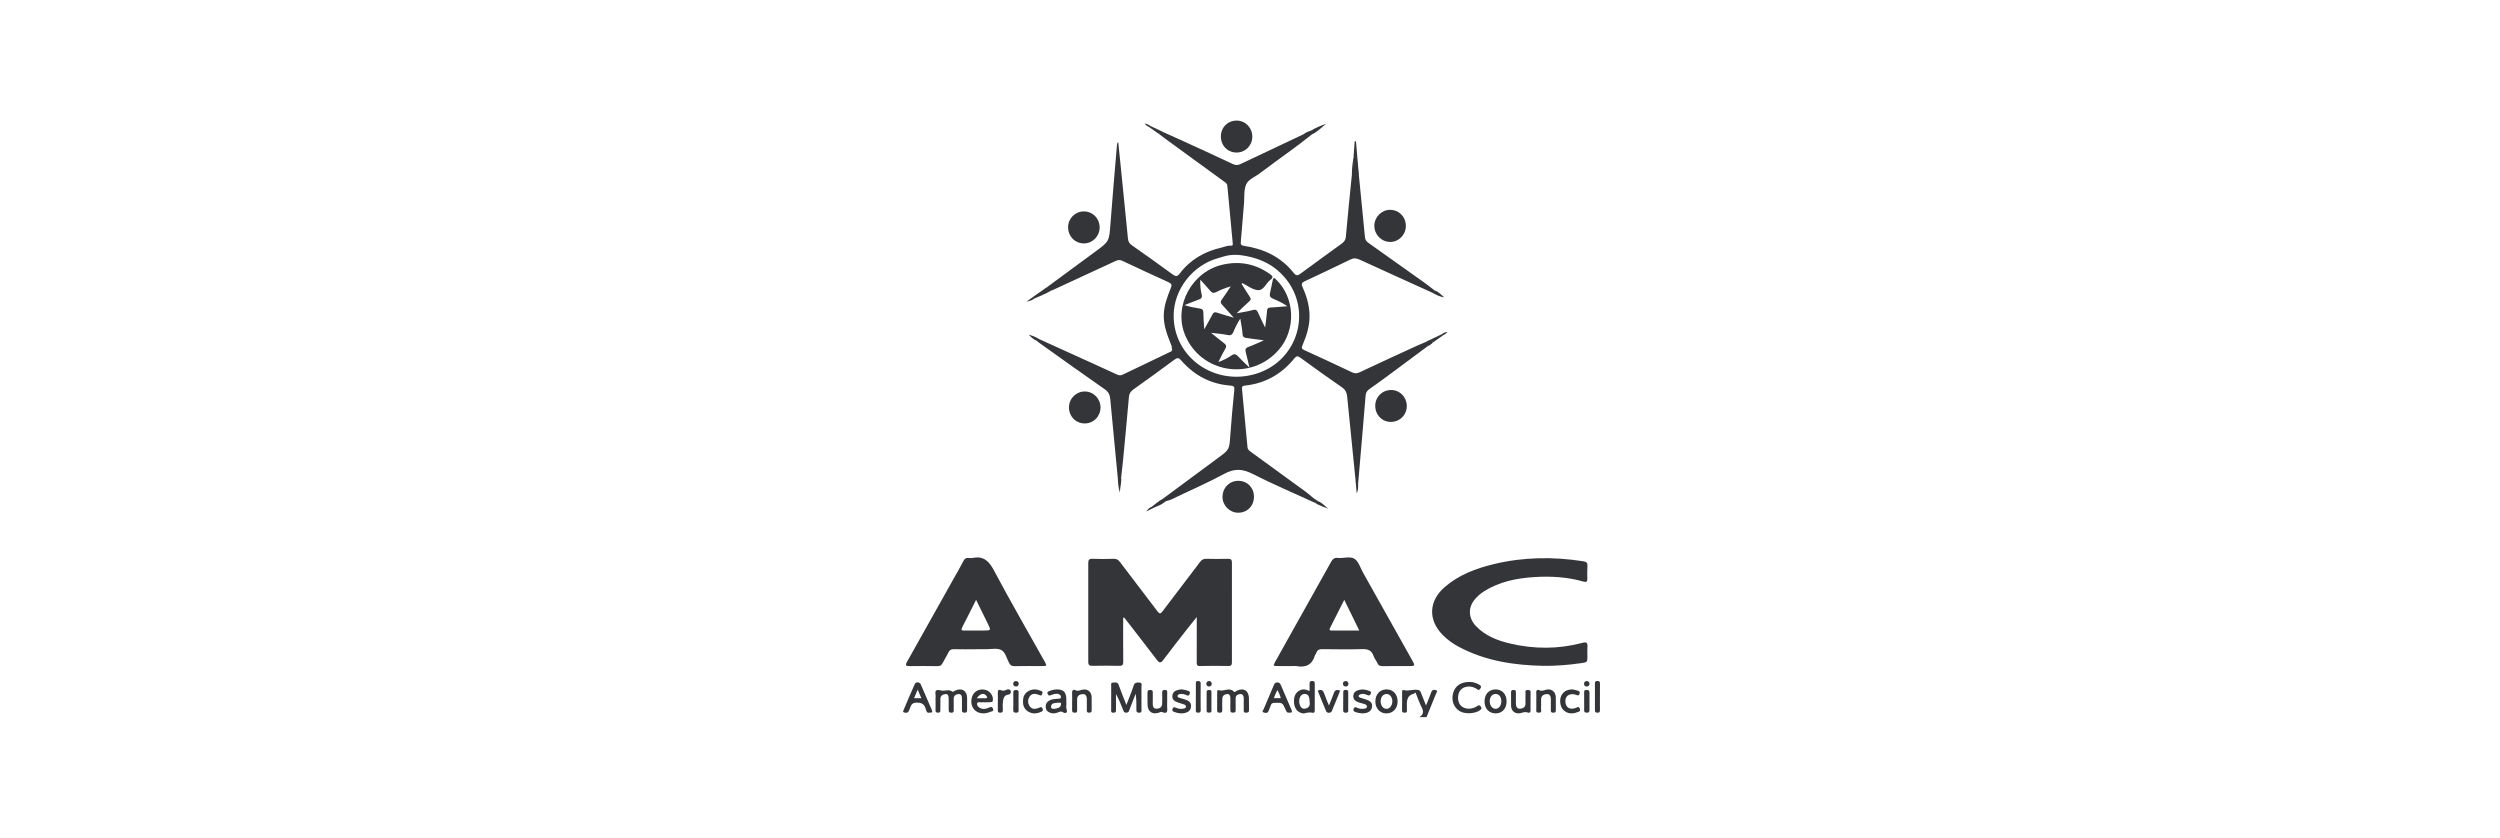 <svg width="191" height="64" viewBox="0 0 191 64" fill="none" xmlns="http://www.w3.org/2000/svg">
<path d="M108.439 54.787C108.73 54.612 108.789 54.394 108.631 54.078C108.444 53.702 108.306 53.303 108.149 52.919C108.079 52.912 108.073 52.983 108.046 52.99C107.362 53.16 107.502 53.708 107.487 54.186C107.483 54.299 107.543 54.451 107.326 54.448C107.196 54.446 107.114 54.438 107.117 54.27C107.127 53.814 107.119 53.357 107.12 52.901C107.12 52.81 107.118 52.683 107.251 52.722C107.614 52.827 107.967 52.646 108.331 52.709C108.478 52.735 108.515 52.807 108.556 52.912C108.681 53.228 108.807 53.543 108.948 53.901C109.093 53.537 109.231 53.225 109.34 52.904C109.411 52.695 109.567 52.67 109.715 52.732C109.872 52.798 109.739 52.928 109.704 53.018C109.47 53.61 109.228 54.198 108.989 54.787C108.806 54.787 108.622 54.787 108.439 54.787Z" fill="#333538"/>
<path d="M109.609 22.192C109.352 21.996 109.1 21.793 108.838 21.605C107.407 20.584 105.976 19.564 104.54 18.55C104.377 18.435 104.3 18.306 104.281 18.106C104.133 16.541 103.975 14.976 103.821 13.412C103.8 13.384 103.772 13.355 103.773 13.323C103.787 12.888 103.654 12.466 103.653 12.033C103.653 11.877 103.586 11.798 103.421 11.834C103.417 11.916 103.413 11.997 103.408 12.079C103.362 12.199 103.384 12.324 103.383 12.447C103.381 12.749 103.383 13.051 103.284 13.343C103.128 14.922 102.961 16.5 102.824 18.081C102.799 18.365 102.656 18.505 102.459 18.648C101.422 19.399 100.384 20.148 99.354 20.909C99.141 21.066 99.026 21.086 98.837 20.848C97.87 19.632 96.561 19.007 95.048 18.785C94.802 18.749 94.781 18.663 94.799 18.46C94.885 17.493 94.96 16.525 95.041 15.557C95.082 15.068 95.021 14.535 95.201 14.102C95.384 13.663 95.948 13.501 96.319 13.185C96.353 13.155 96.394 13.134 96.43 13.106C97.697 12.147 99.011 11.251 100.249 10.254C100.305 10.177 100.454 10.147 100.404 10.017C100.359 9.9 100.258 9.941 100.171 9.975C100.147 9.971 100.128 9.978 100.113 9.997C99.978 10.144 99.802 10.21 99.611 10.246C98.008 11.003 96.404 11.757 94.805 12.521C94.591 12.623 94.421 12.642 94.196 12.535C92.986 11.963 91.767 11.409 90.55 10.851C90.005 10.601 89.457 10.357 88.91 10.11C88.778 10.117 88.567 9.912 88.556 10.242C88.726 10.371 88.893 10.503 89.066 10.628C90.555 11.712 92.045 12.795 93.534 13.88C93.642 13.959 93.754 14.027 93.769 14.193C93.902 15.649 94.042 17.104 94.179 18.56C94.189 18.663 94.205 18.783 94.042 18.768C93.793 18.746 93.572 18.857 93.34 18.91C92.049 19.204 90.948 19.821 90.14 20.889C89.963 21.122 89.84 21.148 89.597 20.97C88.564 20.212 87.518 19.472 86.47 18.735C86.286 18.606 86.198 18.459 86.176 18.235C86.012 16.53 85.837 14.825 85.665 13.121C85.59 12.374 85.512 11.627 85.431 10.843C85.333 10.96 85.337 11.053 85.33 11.143C85.164 13.135 84.987 15.126 84.837 17.119C84.737 18.442 84.752 18.44 83.665 19.236C82.448 20.127 81.235 21.024 80.021 21.919C79.996 22.019 79.793 22.033 79.88 22.18C79.952 22.3 80.075 22.254 80.184 22.233C80.228 22.224 80.272 22.22 80.312 22.198C80.355 22.184 80.4 22.176 80.44 22.157C82.039 21.419 83.639 20.683 85.234 19.937C85.418 19.85 85.572 19.845 85.753 19.93C86.922 20.478 88.091 21.027 89.268 21.558C89.51 21.668 89.552 21.764 89.448 22.015C89.175 22.678 88.924 23.363 88.911 24.086C88.895 24.918 89.215 25.684 89.517 26.447C89.59 26.601 89.74 26.767 89.448 26.862C88.22 27.449 86.991 28.032 85.767 28.627C85.597 28.709 85.46 28.67 85.313 28.602C84.71 28.326 84.108 28.048 83.504 27.774C82.121 27.145 80.737 26.518 79.353 25.891C79.223 25.854 79.134 25.862 79.195 26.034C79.266 26.09 79.336 26.147 79.41 26.2C81.075 27.386 82.734 28.581 84.413 29.747C84.708 29.952 84.795 30.191 84.825 30.507C85.014 32.517 85.208 34.526 85.4 36.535C85.516 36.621 85.585 36.534 85.658 36.464C85.705 36.044 85.757 35.625 85.797 35.205C85.952 33.58 86.108 31.956 86.249 30.33C86.272 30.064 86.385 29.9 86.595 29.75C87.647 29.001 88.695 28.247 89.731 27.476C89.961 27.305 90.064 27.331 90.249 27.543C91.239 28.674 92.483 29.343 93.993 29.458C94.278 29.48 94.326 29.545 94.299 29.813C94.182 30.972 94.076 32.131 93.992 33.292C93.916 34.351 93.928 34.348 93.074 34.976C91.657 36.02 90.244 37.068 88.829 38.115C88.782 38.2 88.696 38.283 88.771 38.386C88.817 38.449 88.889 38.426 88.948 38.384C89.094 38.241 89.302 38.25 89.475 38.166C90.831 37.508 92.22 36.912 93.543 36.196C94.312 35.78 94.93 35.815 95.694 36.204C97.244 36.993 98.849 37.673 100.431 38.399C100.543 38.411 100.695 38.492 100.662 38.262C100.319 38.077 100.057 37.788 99.745 37.562C98.354 36.556 96.968 35.545 95.582 34.534C95.456 34.441 95.326 34.358 95.308 34.166C95.175 32.687 95.033 31.209 94.891 29.731C94.874 29.558 94.899 29.481 95.115 29.458C96.656 29.298 97.906 28.587 98.877 27.394C99.039 27.196 99.137 27.176 99.342 27.325C100.394 28.089 101.45 28.851 102.521 29.589C102.798 29.779 102.895 30.003 102.925 30.314C103.135 32.462 103.355 34.608 103.571 36.755C103.616 36.841 103.543 37.034 103.761 36.961C103.877 35.607 103.994 34.252 104.109 32.898C104.185 32.01 104.257 31.122 104.331 30.235C104.349 30.024 104.417 29.868 104.614 29.732C105.31 29.251 105.987 28.742 106.668 28.239C107.467 27.648 108.264 27.053 109.062 26.459C109.106 26.235 109.332 26.266 109.468 26.172L109.47 26.17C109.439 25.956 109.439 25.956 109.111 26.03C108.854 26.175 108.573 26.27 108.306 26.391C106.829 27.065 105.357 27.75 103.887 28.438C103.687 28.531 103.522 28.552 103.31 28.452C102.092 27.872 100.87 27.302 99.641 26.745C99.41 26.64 99.441 26.532 99.52 26.351C99.84 25.612 100.073 24.854 100.048 24.034C100.025 23.29 99.815 22.593 99.513 21.925C99.403 21.68 99.47 21.587 99.682 21.488C100.852 20.939 102.021 20.39 103.181 19.823C103.439 19.697 103.639 19.726 103.888 19.841C105.715 20.682 107.549 21.508 109.38 22.339C109.496 22.351 109.668 22.45 109.609 22.192ZM96.014 28.54C92.842 29.542 89.661 27.324 89.667 24.113C89.67 22.116 91.127 20.244 93.087 19.716C93.229 19.677 93.369 19.632 93.51 19.589C94.054 19.432 94.602 19.442 95.153 19.551C96.34 19.763 97.368 20.271 98.156 21.2C100.292 23.715 99.174 27.54 96.014 28.54Z" fill="#333538"/>
<path d="M85.811 47.211C85.811 48.319 85.803 49.427 85.816 50.535C85.819 50.782 85.764 50.877 85.497 50.87C84.821 50.852 84.144 50.857 83.468 50.869C83.239 50.873 83.142 50.817 83.143 50.568C83.15 48.052 83.15 45.536 83.143 43.021C83.143 42.774 83.207 42.682 83.473 42.692C84.011 42.714 84.551 42.71 85.089 42.693C85.312 42.685 85.436 42.769 85.567 42.941C86.517 44.201 87.485 45.447 88.434 46.708C88.596 46.923 88.671 46.898 88.819 46.702C89.77 45.443 90.735 44.194 91.684 42.934C91.816 42.759 91.946 42.685 92.164 42.692C92.714 42.707 93.265 42.706 93.815 42.694C94.035 42.689 94.12 42.752 94.119 42.982C94.113 45.521 94.113 48.059 94.118 50.597C94.118 50.794 94.076 50.885 93.852 50.881C93.13 50.868 92.407 50.867 91.685 50.883C91.452 50.888 91.428 50.79 91.43 50.6C91.436 49.481 91.433 48.361 91.433 47.138C91.135 47.511 90.89 47.813 90.651 48.119C90.054 48.886 89.451 49.648 88.869 50.426C88.677 50.682 88.562 50.651 88.386 50.418C87.66 49.462 86.922 48.515 86.188 47.565C86.087 47.434 85.983 47.303 85.88 47.172C85.857 47.185 85.834 47.198 85.811 47.211Z" fill="#333538"/>
<path d="M117.923 50.87C115.681 50.828 113.502 50.498 111.488 49.437C111.01 49.185 110.573 48.873 110.195 48.483C109.087 47.336 109.166 45.898 110.375 44.853C111.463 43.913 112.761 43.428 114.129 43.098C116.396 42.551 118.682 42.523 120.981 42.884C121.235 42.924 121.297 43.025 121.282 43.258C121.262 43.577 121.26 43.898 121.271 44.217C121.279 44.448 121.191 44.495 120.983 44.435C119.747 44.079 118.48 44.008 117.206 44.089C115.847 44.176 114.532 44.446 113.358 45.191C113.084 45.365 112.847 45.581 112.645 45.831C112.135 46.463 112.195 47.259 112.799 47.872C113.5 48.582 114.392 48.932 115.336 49.157C117.195 49.602 119.056 49.603 120.908 49.111C121.202 49.033 121.305 49.102 121.281 49.406C121.261 49.644 121.279 49.886 121.278 50.126C121.277 50.597 121.277 50.597 120.799 50.664C119.846 50.799 118.889 50.885 117.923 50.87Z" fill="#333538"/>
<path d="M84.012 17.385C84.01 18.05 83.477 18.591 82.82 18.596C82.128 18.601 81.598 18.055 81.603 17.343C81.609 16.68 82.146 16.15 82.81 16.153C83.489 16.156 84.015 16.694 84.012 17.385Z" fill="#333538"/>
<path d="M107.407 17.252C107.41 17.933 106.865 18.49 106.201 18.484C105.534 18.478 104.996 17.922 104.999 17.243C105.002 16.587 105.547 16.035 106.194 16.031C106.875 16.027 107.404 16.559 107.407 17.252Z" fill="#333538"/>
<path d="M106.263 32.234C105.583 32.233 105.068 31.701 105.069 31.001C105.069 30.32 105.61 29.789 106.297 29.796C106.954 29.803 107.474 30.338 107.479 31.014C107.485 31.692 106.943 32.235 106.263 32.234Z" fill="#333538"/>
<path d="M82.86 32.351C82.182 32.344 81.657 31.796 81.67 31.109C81.683 30.427 82.233 29.892 82.906 29.909C83.559 29.924 84.086 30.475 84.079 31.136C84.072 31.824 83.536 32.358 82.86 32.351Z" fill="#333538"/>
<path d="M93.275 10.421C93.28 9.724 93.803 9.206 94.495 9.213C95.163 9.22 95.689 9.778 95.676 10.465C95.663 11.137 95.138 11.654 94.469 11.654C93.789 11.653 93.271 11.117 93.275 10.421Z" fill="#333538"/>
<path d="M94.628 36.735C95.314 36.746 95.818 37.28 95.802 37.98C95.787 38.68 95.259 39.189 94.569 39.171C93.916 39.154 93.381 38.588 93.4 37.937C93.421 37.239 93.947 36.724 94.628 36.735Z" fill="#333538"/>
<path d="M86.055 53.856C86.256 53.332 86.457 52.873 86.603 52.398C86.684 52.137 86.843 52.136 87.043 52.147C87.297 52.16 87.205 52.355 87.206 52.482C87.214 53.054 87.211 53.626 87.209 54.197C87.209 54.316 87.251 54.449 87.039 54.451C86.843 54.454 86.815 54.37 86.819 54.205C86.828 53.809 86.822 53.413 86.764 53C86.606 53.406 86.444 53.812 86.291 54.22C86.246 54.339 86.228 54.447 86.052 54.451C85.877 54.455 85.849 54.353 85.802 54.233C85.645 53.825 85.482 53.419 85.26 53.029C85.26 53.425 85.258 53.82 85.262 54.215C85.263 54.353 85.26 54.451 85.069 54.451C84.861 54.452 84.893 54.327 84.893 54.205C84.893 53.61 84.892 53.016 84.896 52.421C84.897 52.308 84.839 52.147 85.05 52.148C85.213 52.149 85.384 52.087 85.467 52.329C85.638 52.822 85.84 53.303 86.055 53.856Z" fill="#333538"/>
<path d="M92.991 53.57C92.991 53.353 92.987 53.136 92.993 52.919C92.995 52.836 92.99 52.681 93.114 52.727C93.491 52.868 93.913 52.474 94.264 52.838C94.349 52.925 94.405 52.815 94.469 52.783C94.992 52.52 95.389 52.737 95.418 53.316C95.434 53.623 95.413 53.933 95.425 54.24C95.432 54.416 95.353 54.444 95.2 54.45C95.03 54.456 95.017 54.37 95.019 54.24C95.023 53.944 95.016 53.646 95.022 53.35C95.025 53.158 94.933 53.014 94.754 53.027C94.581 53.04 94.396 53.119 94.401 53.364C94.406 53.661 94.396 53.958 94.405 54.255C94.409 54.408 94.346 54.447 94.203 54.447C94.058 54.447 93.995 54.403 93.998 54.252C94.005 53.955 94 53.658 94.001 53.361C94.001 53.188 93.963 53.012 93.757 53.027C93.574 53.04 93.395 53.139 93.385 53.362C93.373 53.647 93.377 53.933 93.382 54.218C93.384 54.358 93.376 54.45 93.186 54.452C92.996 54.453 92.987 54.361 92.99 54.221C92.995 54.004 92.991 53.787 92.991 53.57Z" fill="#333538"/>
<path d="M71.476 53.559C71.476 53.468 71.462 53.374 71.479 53.286C71.526 53.038 71.253 52.578 71.928 52.757C72.166 52.821 72.501 52.623 72.779 52.851C72.804 52.871 72.912 52.789 72.983 52.757C73.489 52.526 73.883 52.773 73.888 53.327C73.891 53.636 73.882 53.944 73.886 54.252C73.889 54.396 73.842 54.452 73.689 54.45C73.535 54.448 73.491 54.387 73.494 54.246C73.499 53.949 73.494 53.652 73.493 53.355C73.493 53.176 73.441 53.013 73.235 53.028C73.036 53.042 72.861 53.134 72.863 53.385C72.865 53.659 72.863 53.933 72.865 54.207C72.866 54.336 72.885 54.45 72.683 54.451C72.496 54.452 72.48 54.362 72.481 54.221C72.485 53.935 72.485 53.649 72.478 53.364C72.474 53.199 72.443 53.004 72.233 53.028C72.047 53.049 71.848 53.136 71.846 53.388C71.843 53.674 71.838 53.959 71.844 54.245C71.847 54.381 71.823 54.452 71.66 54.45C71.5 54.449 71.468 54.385 71.474 54.245C71.483 54.017 71.476 53.788 71.476 53.559Z" fill="#333538"/>
<path d="M112.283 52.102C112.533 52.09 112.797 52.184 113.05 52.332C113.186 52.412 113.168 52.492 113.101 52.604C113.035 52.712 112.969 52.753 112.857 52.662C112.804 52.619 112.743 52.584 112.682 52.555C112.282 52.366 111.818 52.44 111.579 52.727C111.352 52.999 111.332 53.53 111.537 53.823C111.745 54.12 112.177 54.227 112.594 54.078C112.7 54.04 112.803 53.984 112.897 53.921C113.022 53.837 113.083 53.91 113.146 54.001C113.208 54.09 113.199 54.153 113.107 54.231C112.759 54.529 111.928 54.586 111.513 54.328C111.048 54.039 110.858 53.486 111.029 52.916C111.186 52.388 111.625 52.093 112.283 52.102Z" fill="#333538"/>
<path d="M89.173 53.605C89.173 53.788 89.156 53.972 89.177 54.153C89.21 54.434 89.07 54.523 88.849 54.42C88.712 54.356 88.639 54.412 88.539 54.446C88.06 54.608 87.704 54.387 87.677 53.891C87.659 53.573 87.677 53.252 87.667 52.933C87.661 52.771 87.717 52.714 87.882 52.712C88.07 52.71 88.076 52.811 88.073 52.95C88.068 53.224 88.079 53.498 88.07 53.772C88.062 53.988 88.139 54.154 88.363 54.146C88.57 54.139 88.777 54.05 88.787 53.787C88.798 53.502 88.801 53.216 88.789 52.932C88.782 52.767 88.832 52.715 88.999 52.712C89.168 52.71 89.179 52.79 89.175 52.921C89.168 53.149 89.173 53.377 89.173 53.605Z" fill="#333538"/>
<path d="M81.911 53.58C81.911 53.363 81.919 53.145 81.909 52.929C81.899 52.734 82.017 52.654 82.157 52.729C82.341 52.827 82.479 52.748 82.637 52.705C83.066 52.59 83.392 52.826 83.402 53.264C83.41 53.595 83.397 53.927 83.405 54.258C83.409 54.413 83.346 54.448 83.203 54.449C83.058 54.45 83.031 54.384 83.033 54.263C83.037 53.989 83.036 53.714 83.035 53.44C83.035 53.227 82.974 53.021 82.729 53.03C82.498 53.039 82.281 53.138 82.29 53.446C82.298 53.72 82.288 53.994 82.294 54.268C82.296 54.394 82.265 54.455 82.122 54.449C81.988 54.444 81.903 54.427 81.909 54.265C81.917 54.037 81.911 53.808 81.911 53.58Z" fill="#333538"/>
<path d="M104.035 54.499C103.878 54.484 103.7 54.455 103.526 54.388C103.4 54.34 103.38 54.273 103.418 54.152C103.463 54.011 103.546 54.012 103.656 54.061C103.815 54.132 103.981 54.177 104.155 54.153C104.265 54.137 104.417 54.137 104.435 54.002C104.452 53.875 104.324 53.814 104.213 53.778C104.094 53.739 103.968 53.721 103.85 53.68C103.602 53.594 103.372 53.475 103.393 53.163C103.413 52.861 103.631 52.753 103.9 52.695C104.149 52.642 104.375 52.699 104.602 52.782C104.704 52.819 104.788 52.857 104.724 53.002C104.663 53.139 104.598 53.163 104.461 53.1C104.305 53.029 104.138 52.983 103.961 53.036C103.879 53.06 103.801 53.092 103.799 53.183C103.798 53.262 103.88 53.289 103.942 53.312C104.038 53.348 104.138 53.374 104.236 53.402C104.715 53.538 104.868 53.699 104.821 54.021C104.775 54.337 104.49 54.516 104.035 54.499Z" fill="#333538"/>
<path d="M117.373 53.564C117.373 53.347 117.384 53.129 117.369 52.913C117.356 52.73 117.468 52.661 117.59 52.726C117.786 52.829 117.937 52.744 118.111 52.696C118.512 52.587 118.845 52.832 118.862 53.257C118.876 53.587 118.857 53.919 118.864 54.25C118.867 54.394 118.832 54.451 118.675 54.45C118.524 54.449 118.476 54.404 118.482 54.255C118.492 53.982 118.483 53.707 118.485 53.433C118.486 53.217 118.418 53.014 118.178 53.026C117.948 53.039 117.733 53.149 117.738 53.449C117.742 53.677 117.75 53.906 117.734 54.134C117.726 54.252 117.84 54.445 117.566 54.449C117.306 54.453 117.377 54.281 117.374 54.147C117.369 53.953 117.373 53.758 117.373 53.564Z" fill="#333538"/>
<path d="M90.282 52.666C90.452 52.688 90.628 52.726 90.801 52.79C90.947 52.844 90.915 52.926 90.884 53.031C90.847 53.153 90.77 53.167 90.674 53.12C90.505 53.038 90.331 52.994 90.144 53.025C90.061 53.038 89.978 53.087 89.965 53.165C89.949 53.256 90.044 53.292 90.118 53.316C90.291 53.373 90.47 53.414 90.641 53.477C90.862 53.558 91.007 53.702 90.995 53.962C90.983 54.228 90.835 54.378 90.594 54.453C90.284 54.549 89.985 54.496 89.689 54.383C89.57 54.338 89.539 54.283 89.582 54.157C89.63 54.015 89.712 54.015 89.819 54.062C90.012 54.146 90.212 54.189 90.419 54.137C90.492 54.119 90.596 54.107 90.605 54.011C90.614 53.912 90.548 53.846 90.449 53.816C90.308 53.773 90.167 53.73 90.028 53.68C89.785 53.593 89.547 53.496 89.568 53.171C89.588 52.84 89.828 52.745 90.1 52.688C90.155 52.676 90.213 52.674 90.282 52.666Z" fill="#333538"/>
<path d="M116.934 53.593C116.934 53.81 116.926 54.027 116.937 54.244C116.946 54.42 116.849 54.493 116.711 54.438C116.515 54.358 116.354 54.436 116.177 54.48C115.781 54.579 115.46 54.34 115.448 53.937C115.439 53.606 115.45 53.274 115.444 52.943C115.442 52.803 115.447 52.709 115.637 52.711C115.84 52.714 115.815 52.835 115.815 52.96C115.813 53.223 115.807 53.486 115.813 53.748C115.818 53.959 115.886 54.163 116.134 54.147C116.354 54.132 116.556 54.029 116.549 53.742C116.543 53.502 116.54 53.261 116.55 53.022C116.555 52.895 116.468 52.714 116.733 52.713C116.982 52.712 116.936 52.864 116.935 53.01C116.933 53.204 116.934 53.398 116.934 53.593Z" fill="#333538"/>
<path d="M78.16 53.584C78.153 53.21 78.294 52.943 78.609 52.779C78.928 52.612 79.245 52.66 79.563 52.797C79.691 52.852 79.644 52.926 79.622 53.017C79.592 53.142 79.531 53.16 79.426 53.109C79.385 53.089 79.341 53.075 79.298 53.06C79.048 52.973 78.809 52.989 78.658 53.225C78.507 53.462 78.51 53.729 78.674 53.962C78.827 54.178 79.052 54.192 79.289 54.106C79.332 54.091 79.378 54.081 79.416 54.058C79.534 53.984 79.6 54.025 79.654 54.142C79.712 54.268 79.662 54.328 79.549 54.379C79.219 54.53 78.886 54.563 78.565 54.371C78.262 54.19 78.144 53.906 78.16 53.584Z" fill="#333538"/>
<path d="M120.119 52.667C120.22 52.689 120.368 52.71 120.508 52.756C120.624 52.794 120.745 52.838 120.67 53.021C120.597 53.2 120.502 53.111 120.399 53.079C119.88 52.919 119.522 53.198 119.604 53.696C119.669 54.087 119.959 54.235 120.379 54.091C120.497 54.05 120.626 53.921 120.7 54.153C120.77 54.37 120.593 54.38 120.48 54.422C120.096 54.563 119.735 54.532 119.431 54.23C119.198 53.998 119.124 53.496 119.275 53.168C119.43 52.831 119.714 52.688 120.119 52.667Z" fill="#333538"/>
<path d="M100.675 52.766C100.972 52.636 101.096 52.752 101.177 53.003C101.27 53.291 101.397 53.567 101.53 53.9C101.664 53.567 101.794 53.289 101.887 53C101.969 52.745 102.099 52.641 102.388 52.767C102.178 53.285 101.973 53.811 101.751 54.329C101.679 54.498 101.386 54.502 101.316 54.337C101.094 53.816 100.887 53.289 100.675 52.766Z" fill="#333538"/>
<path d="M122.234 53.262C122.234 53.582 122.229 53.902 122.236 54.222C122.239 54.368 122.222 54.455 122.038 54.451C121.877 54.448 121.852 54.381 121.853 54.244C121.858 53.569 121.859 52.894 121.852 52.22C121.851 52.068 121.902 52.028 122.048 52.027C122.208 52.025 122.24 52.094 122.238 52.233C122.232 52.576 122.236 52.919 122.236 53.262C122.235 53.262 122.235 53.262 122.234 53.262Z" fill="#333538"/>
<path d="M76.235 53.585C76.235 53.368 76.248 53.15 76.231 52.934C76.215 52.739 76.31 52.663 76.467 52.727C76.627 52.793 76.743 52.776 76.889 52.698C77.017 52.63 77.189 52.659 77.225 52.807C77.253 52.919 77.205 53.055 77.004 53.076C76.71 53.108 76.654 53.374 76.624 53.61C76.597 53.813 76.61 54.021 76.618 54.227C76.624 54.379 76.589 54.454 76.412 54.451C76.245 54.447 76.229 54.369 76.233 54.237C76.24 54.02 76.235 53.803 76.235 53.585Z" fill="#333538"/>
<path d="M91.364 53.209C91.364 52.879 91.365 52.549 91.363 52.219C91.362 52.106 91.369 52.023 91.525 52.032C91.656 52.038 91.734 52.048 91.732 52.212C91.725 52.895 91.725 53.578 91.733 54.261C91.734 54.419 91.672 54.448 91.532 54.449C91.393 54.449 91.358 54.394 91.36 54.267C91.366 53.914 91.362 53.561 91.362 53.209C91.363 53.209 91.363 53.209 91.364 53.209Z" fill="#333538"/>
<path d="M121.03 53.574C121.03 53.358 121.034 53.141 121.029 52.925C121.025 52.796 121.037 52.706 121.206 52.712C121.356 52.716 121.44 52.746 121.437 52.92C121.43 53.364 121.431 53.808 121.436 54.252C121.438 54.397 121.384 54.453 121.235 54.448C121.099 54.444 121.022 54.414 121.028 54.257C121.037 54.029 121.03 53.801 121.03 53.574Z" fill="#333538"/>
<path d="M77.819 53.589C77.819 53.805 77.815 54.021 77.821 54.237C77.825 54.369 77.806 54.453 77.64 54.449C77.493 54.445 77.407 54.424 77.412 54.245C77.423 53.802 77.42 53.357 77.415 52.914C77.414 52.767 77.47 52.716 77.616 52.715C77.758 52.714 77.827 52.752 77.822 52.906C77.813 53.133 77.819 53.361 77.819 53.589Z" fill="#333538"/>
<path d="M103.005 53.62C103.005 53.824 102.997 54.029 103.007 54.233C103.015 54.385 102.981 54.455 102.806 54.452C102.645 54.449 102.617 54.379 102.618 54.246C102.622 53.815 102.62 53.383 102.624 52.952C102.625 52.83 102.61 52.707 102.812 52.708C103.029 52.709 103.007 52.835 103.005 52.973C103.003 53.189 103.005 53.404 103.005 53.62Z" fill="#333538"/>
<path d="M92.555 53.585C92.555 53.812 92.547 54.04 92.557 54.267C92.565 54.43 92.481 54.445 92.349 54.448C92.198 54.452 92.185 54.373 92.186 54.257C92.189 53.803 92.191 53.348 92.186 52.893C92.185 52.763 92.226 52.716 92.361 52.715C92.503 52.714 92.566 52.748 92.558 52.903C92.546 53.13 92.555 53.358 92.555 53.585Z" fill="#333538"/>
<path d="M103.821 13.412C103.745 13.397 103.682 13.354 103.697 13.276C103.779 12.856 103.553 12.459 103.609 12.042C103.628 11.899 103.503 11.887 103.421 11.834C103.447 11.49 103.472 11.145 103.498 10.801C103.531 10.799 103.563 10.797 103.596 10.796C103.671 11.668 103.746 12.54 103.821 13.412Z" fill="#333538"/>
<path d="M80.021 21.919C79.784 22.357 80.186 22.134 80.312 22.198C79.9 22.457 79.439 22.614 79.002 22.821C78.792 22.802 78.982 22.707 78.969 22.651C79.32 22.407 79.67 22.163 80.021 21.919Z" fill="#333538"/>
<path d="M100.25 10.254C100.232 10.159 100.529 9.975 100.171 9.975C100.531 9.747 100.928 9.597 101.33 9.45C100.973 9.727 100.667 10.066 100.25 10.254Z" fill="#333538"/>
<path d="M88.83 38.115C88.88 38.2 88.677 38.396 88.948 38.384C88.708 38.586 88.406 38.665 88.131 38.798C88.041 38.849 87.987 38.835 87.989 38.72C88.264 38.511 88.521 38.278 88.83 38.115Z" fill="#333538"/>
<path d="M109.47 26.17C109.42 25.947 109.231 26.076 109.111 26.03C109.456 25.865 109.802 25.701 110.147 25.536C110.22 25.527 110.248 25.558 110.232 25.629C109.978 25.81 109.724 25.99 109.47 26.17Z" fill="#333538"/>
<path d="M88.91 10.11C88.793 10.158 88.61 10.027 88.556 10.242C88.301 10.063 88.047 9.885 87.792 9.707C87.776 9.638 87.805 9.609 87.874 9.615C88.219 9.78 88.564 9.945 88.91 10.11Z" fill="#333538"/>
<path d="M85.4 36.535C85.486 36.511 85.572 36.488 85.659 36.464C85.699 36.858 85.57 37.236 85.558 37.628C85.44 37.27 85.421 36.903 85.4 36.535Z" fill="#333538"/>
<path d="M109.38 22.339C109.477 22.321 109.6 22.344 109.609 22.192C109.909 22.282 110.105 22.521 110.338 22.719C109.987 22.672 109.684 22.505 109.38 22.339Z" fill="#333538"/>
<path d="M100.432 38.399C100.521 38.374 100.647 38.41 100.662 38.262C100.977 38.397 101.213 38.637 101.466 38.863C101.112 38.725 100.752 38.607 100.432 38.399Z" fill="#333538"/>
<path d="M121.445 52.248C121.414 52.373 121.345 52.465 121.211 52.451C121.084 52.438 121.007 52.355 121.024 52.216C121.038 52.098 121.109 52.033 121.23 52.035C121.37 52.036 121.428 52.123 121.445 52.248Z" fill="#333538"/>
<path d="M103.022 52.231C103.02 52.356 102.958 52.448 102.821 52.449C102.691 52.45 102.601 52.374 102.6 52.24C102.599 52.128 102.662 52.045 102.786 52.036C102.919 52.026 103.004 52.084 103.022 52.231Z" fill="#333538"/>
<path d="M92.158 52.233C92.182 52.108 92.244 52.029 92.384 52.034C92.511 52.038 92.568 52.118 92.575 52.227C92.584 52.361 92.497 52.445 92.371 52.45C92.238 52.455 92.175 52.358 92.158 52.233Z" fill="#333538"/>
<path d="M77.834 52.219C77.821 52.382 77.737 52.456 77.609 52.448C77.481 52.44 77.398 52.353 77.409 52.221C77.419 52.108 77.495 52.036 77.615 52.035C77.753 52.033 77.818 52.114 77.834 52.219Z" fill="#333538"/>
<path d="M103.408 12.079C103.411 12.421 103.413 12.763 103.414 13.105C103.415 13.207 103.43 13.319 103.284 13.343C103.284 12.917 103.321 12.496 103.408 12.079Z" fill="#333538"/>
<path d="M79.353 25.891C79.268 25.903 79.197 25.931 79.195 26.034C78.961 25.927 78.772 25.762 78.597 25.572C78.868 25.638 79.122 25.737 79.353 25.891Z" fill="#333538"/>
<path d="M103.571 36.755C103.641 36.818 103.629 36.955 103.761 36.961C103.76 37.182 103.79 37.407 103.651 37.691C103.62 37.33 103.596 37.043 103.571 36.755Z" fill="#333538"/>
<path d="M78.969 22.651C78.983 22.707 78.913 22.779 79.002 22.821C78.842 22.951 78.648 23.006 78.436 23.042C78.614 22.912 78.791 22.782 78.969 22.651Z" fill="#333538"/>
<path d="M87.989 38.72C88.013 38.787 88.074 38.79 88.131 38.798C87.948 38.891 87.765 38.983 87.582 39.076C87.688 38.906 87.817 38.783 87.989 38.72Z" fill="#333538"/>
<path d="M100.113 9.997C100.023 10.234 99.839 10.283 99.611 10.246C99.761 10.127 99.93 10.049 100.113 9.997Z" fill="#333538"/>
<path d="M109.062 26.459C109.066 26.18 109.271 26.18 109.468 26.172C109.353 26.296 109.218 26.392 109.062 26.459Z" fill="#333538"/>
<path d="M110.232 25.629C110.203 25.598 110.175 25.567 110.147 25.536C110.263 25.447 110.389 25.384 110.584 25.352C110.477 25.506 110.352 25.564 110.232 25.629Z" fill="#333538"/>
<path d="M89.517 26.447C89.673 26.614 89.837 26.784 89.448 26.862C89.648 26.752 89.486 26.584 89.517 26.447Z" fill="#333538"/>
<path d="M87.874 9.615C87.847 9.646 87.819 9.676 87.792 9.707C87.668 9.654 87.56 9.581 87.45 9.436C87.632 9.471 87.76 9.523 87.874 9.615Z" fill="#333538"/>
<path d="M107.902 50.463C106.648 48.231 105.397 45.997 104.144 43.765C103.937 43.396 103.805 42.911 103.491 42.698C103.159 42.473 102.643 42.672 102.213 42.624C101.93 42.592 101.81 42.722 101.688 42.94C100.783 44.569 99.868 46.193 98.957 47.819C98.449 48.726 97.942 49.633 97.436 50.542C97.25 50.876 97.256 50.884 97.649 50.887C97.993 50.889 98.337 50.887 98.681 50.887C98.681 50.888 98.681 50.889 98.681 50.889C98.808 50.889 98.937 50.87 99.059 50.892C99.763 51.023 100.246 50.79 100.458 50.081C100.481 50.006 100.549 49.946 100.573 49.871C100.645 49.648 100.799 49.594 101.021 49.596C102.041 49.605 103.062 49.623 104.082 49.593C104.516 49.58 104.794 49.692 104.939 50.117C105.005 50.308 105.15 50.471 105.231 50.659C105.313 50.849 105.442 50.895 105.634 50.893C106.311 50.884 106.987 50.889 107.664 50.889C108.109 50.889 108.124 50.86 107.902 50.463ZM101.751 48.174C101.601 48.175 101.532 48.137 101.615 47.974C101.971 47.278 102.322 46.578 102.702 45.827C103.094 46.629 103.462 47.38 103.85 48.174C103.114 48.174 102.433 48.173 101.751 48.174Z" fill="#333538"/>
<path d="M79.798 50.517C78.504 48.205 77.174 45.911 75.933 43.571C75.545 42.839 75.118 42.457 74.286 42.628C74.198 42.647 74.102 42.639 74.012 42.628C73.818 42.604 73.707 42.668 73.611 42.855C73.356 43.352 73.069 43.834 72.796 44.322C71.629 46.404 70.466 48.488 69.294 50.567C69.143 50.835 69.212 50.896 69.495 50.891C70.205 50.881 70.916 50.88 71.626 50.895C71.832 50.899 71.934 50.822 72.02 50.651C72.153 50.386 72.321 50.138 72.446 49.87C72.542 49.666 72.664 49.59 72.895 49.597C73.456 49.616 74.018 49.603 74.579 49.603C74.579 49.602 74.579 49.602 74.579 49.601C74.82 49.601 75.061 49.599 75.301 49.601C75.701 49.606 76.159 49.495 76.484 49.654C76.813 49.815 76.906 50.305 77.097 50.653C77.19 50.82 77.29 50.898 77.496 50.893C78.194 50.878 78.894 50.888 79.593 50.887C79.995 50.886 80.001 50.878 79.798 50.517ZM75.168 48.172C74.677 48.174 74.186 48.166 73.695 48.175C73.483 48.179 73.394 48.152 73.517 47.916C73.869 47.243 74.203 46.562 74.573 45.826C74.89 46.472 75.186 47.07 75.479 47.67C75.721 48.167 75.72 48.169 75.168 48.172Z" fill="#333538"/>
<path d="M100.449 52.241C100.45 52.106 100.42 52.03 100.261 52.027C100.088 52.023 100.043 52.098 100.051 52.254C100.059 52.424 100.053 52.595 100.053 52.79C99.858 52.721 99.69 52.643 99.501 52.679C99.161 52.745 98.925 52.997 98.874 53.358C98.807 53.836 98.963 54.261 99.269 54.408C99.391 54.467 99.525 54.531 99.662 54.495C99.867 54.442 100.067 54.408 100.28 54.453C100.423 54.483 100.446 54.382 100.445 54.263C100.444 53.589 100.445 52.915 100.449 52.241ZM99.682 54.145C99.434 54.18 99.255 53.913 99.26 53.554C99.263 53.242 99.434 53.019 99.67 53.017C99.93 53.014 100.051 53.191 100.053 53.616C100.113 53.885 100.007 54.1 99.682 54.145Z" fill="#333538"/>
<path d="M98.659 54.21C98.391 53.595 98.128 52.978 97.867 52.361C97.81 52.227 97.75 52.134 97.573 52.138C97.407 52.143 97.365 52.241 97.315 52.359C97.057 52.965 96.794 53.569 96.543 54.178C96.513 54.251 96.375 54.376 96.529 54.426C96.645 54.463 96.83 54.53 96.912 54.33C96.972 54.183 97.037 54.037 97.087 53.886C97.132 53.748 97.21 53.702 97.359 53.697C97.977 53.678 97.979 53.67 98.223 54.224C98.281 54.356 98.324 54.486 98.506 54.441C98.735 54.477 98.73 54.373 98.659 54.21ZM97.318 53.337C97.386 53.175 97.431 53.061 97.481 52.948C97.512 52.877 97.55 52.808 97.595 52.716C97.704 52.927 97.799 53.114 97.85 53.337C97.676 53.337 97.519 53.337 97.318 53.337Z" fill="#333538"/>
<path d="M71.199 54.257C70.916 53.598 70.637 52.938 70.346 52.283C70.264 52.097 69.971 52.079 69.891 52.257C69.593 52.922 69.311 53.594 69.024 54.263C68.967 54.396 69.013 54.429 69.153 54.45C69.394 54.487 69.434 54.327 69.498 54.166C69.594 53.923 69.634 53.685 70.027 53.68C70.454 53.675 70.645 53.826 70.739 54.206C70.774 54.344 70.829 54.505 71.024 54.442C71.189 54.463 71.268 54.419 71.199 54.257ZM69.835 53.34C69.923 53.131 70.003 52.943 70.111 52.686C70.218 52.935 70.295 53.116 70.391 53.34C70.192 53.34 70.033 53.34 69.835 53.34Z" fill="#333538"/>
<path d="M81.484 54.181C81.433 54.039 81.476 53.864 81.476 53.705C81.472 53.705 81.469 53.705 81.466 53.705C81.466 53.59 81.468 53.476 81.466 53.362C81.454 52.89 81.236 52.669 80.765 52.671C80.57 52.672 80.379 52.716 80.197 52.786C80.088 52.828 79.972 52.861 80.042 53.025C80.107 53.176 80.197 53.143 80.32 53.1C80.5 53.037 80.688 52.958 80.886 53.033C80.99 53.072 81.062 53.143 81.056 53.263C81.048 53.404 80.931 53.37 80.85 53.381C80.646 53.407 80.437 53.399 80.243 53.483C80.01 53.584 79.881 53.757 79.892 54.016C79.904 54.285 80.071 54.413 80.316 54.481C80.495 54.531 80.659 54.485 80.82 54.432C80.958 54.386 81.054 54.309 81.224 54.424C81.35 54.508 81.604 54.514 81.484 54.181ZM81.061 53.82C81.02 54.092 80.779 54.116 80.573 54.151C80.454 54.172 80.279 54.147 80.299 53.981C80.336 53.671 80.618 53.727 80.825 53.684C80.919 53.712 81.093 53.613 81.061 53.82Z" fill="#333538"/>
<path d="M75.865 54.153C75.795 53.956 75.693 54.003 75.553 54.065C75.317 54.169 75.068 54.215 74.832 54.069C74.713 53.994 74.616 53.871 74.659 53.726C74.696 53.601 74.835 53.667 74.929 53.659C75.031 53.649 75.134 53.657 75.237 53.657C75.835 53.649 75.835 53.649 75.854 53.508C75.898 53.181 75.659 52.82 75.329 52.718C74.859 52.573 74.395 52.803 74.26 53.248C74.091 53.805 74.338 54.321 74.836 54.461C75.125 54.542 75.4 54.498 75.667 54.382C75.764 54.34 75.94 54.364 75.865 54.153ZM75.362 53.165C75.444 53.276 75.451 53.349 75.281 53.348C75.08 53.347 74.879 53.348 74.633 53.348C74.871 52.975 75.181 52.918 75.362 53.165Z" fill="#333538"/>
<path d="M105.916 52.669C105.411 52.683 105.079 53.05 105.077 53.597C105.076 54.127 105.445 54.516 105.938 54.505C106.441 54.493 106.785 54.111 106.777 53.573C106.769 53.03 106.413 52.655 105.916 52.669ZM105.911 54.157C105.667 54.143 105.482 53.898 105.481 53.586C105.479 53.254 105.676 53.015 105.946 53.02C106.191 53.025 106.377 53.27 106.375 53.584C106.371 53.912 106.162 54.171 105.911 54.157Z" fill="#333538"/>
<path d="M114.263 52.671C113.755 52.673 113.42 53.036 113.419 53.587C113.417 54.131 113.757 54.498 114.265 54.502C114.765 54.506 115.104 54.136 115.104 53.587C115.104 53.037 114.766 52.67 114.263 52.671ZM114.272 54.154C114.018 54.161 113.815 53.903 113.815 53.574C113.814 53.257 113.997 53.025 114.251 53.018C114.523 53.011 114.704 53.24 114.701 53.589C114.698 53.907 114.515 54.148 114.272 54.154Z" fill="#333538"/>
<path d="M97.497 21.36C97.45 21.314 97.387 21.244 97.338 21.249C97.248 21.258 97.246 21.365 97.23 21.436C97.161 21.748 97.108 22.063 97.032 22.372C96.978 22.595 97.028 22.726 97.255 22.821C97.613 22.97 97.968 23.131 98.36 23.396C97.868 23.435 97.46 23.476 97.052 23.497C96.883 23.506 96.818 23.553 96.805 23.734C96.775 24.14 96.715 24.543 96.658 25.026C96.459 24.611 96.28 24.27 96.131 23.917C96.043 23.71 95.962 23.615 95.707 23.689C95.341 23.795 94.957 23.843 94.48 23.935C94.85 23.583 95.138 23.293 95.445 23.024C95.578 22.907 95.584 22.825 95.488 22.684C95.268 22.357 95.066 22.019 94.856 21.685C94.878 21.668 94.899 21.65 94.921 21.632C95.31 21.821 95.689 22.133 96.092 22.167C96.555 22.207 96.72 21.628 97.063 21.375C97.288 21.211 97.245 21.096 97.036 20.947C95.949 20.173 94.76 19.928 93.455 20.21C91.074 20.724 89.631 23.368 90.531 25.575C91.735 28.524 95.605 29.142 97.703 26.72C99.033 25.185 98.94 22.75 97.497 21.36ZM91.937 23.897C91.937 23.678 91.854 23.599 91.652 23.57C91.269 23.514 90.889 23.441 90.497 23.309C90.85 23.172 91.199 23.025 91.556 22.899C91.766 22.826 91.869 22.747 91.805 22.488C91.716 22.133 91.688 21.762 91.701 21.367C91.958 21.652 92.223 21.929 92.468 22.224C92.6 22.384 92.718 22.413 92.906 22.32C93.26 22.144 93.626 21.992 94.029 21.88C93.804 22.215 93.591 22.558 93.35 22.88C93.227 23.045 93.247 23.152 93.377 23.291C93.657 23.59 93.925 23.899 94.262 24.275C93.767 24.127 93.363 24.014 92.965 23.882C92.802 23.828 92.716 23.863 92.638 24.013C92.449 24.373 92.246 24.726 92.004 25.164C91.976 24.681 91.937 24.289 91.937 23.897ZM95.175 26.909C95.273 27.269 95.352 27.636 95.459 28.086C95.124 27.758 94.852 27.515 94.609 27.246C94.438 27.057 94.306 26.998 94.072 27.163C93.777 27.37 93.447 27.528 93.082 27.664C93.256 27.326 93.414 26.98 93.609 26.654C93.731 26.45 93.682 26.342 93.507 26.212C93.189 25.976 92.887 25.718 92.524 25.425C92.993 25.485 93.392 25.51 93.779 25.594C94.043 25.651 94.151 25.559 94.242 25.339C94.381 25.003 94.542 24.676 94.758 24.345C94.82 24.738 94.906 25.129 94.932 25.524C94.948 25.762 95.059 25.803 95.25 25.826C95.654 25.873 96.056 25.934 96.563 26.003C96.111 26.198 95.754 26.371 95.383 26.503C95.156 26.583 95.117 26.696 95.175 26.909Z" fill="#333538"/>
</svg>
